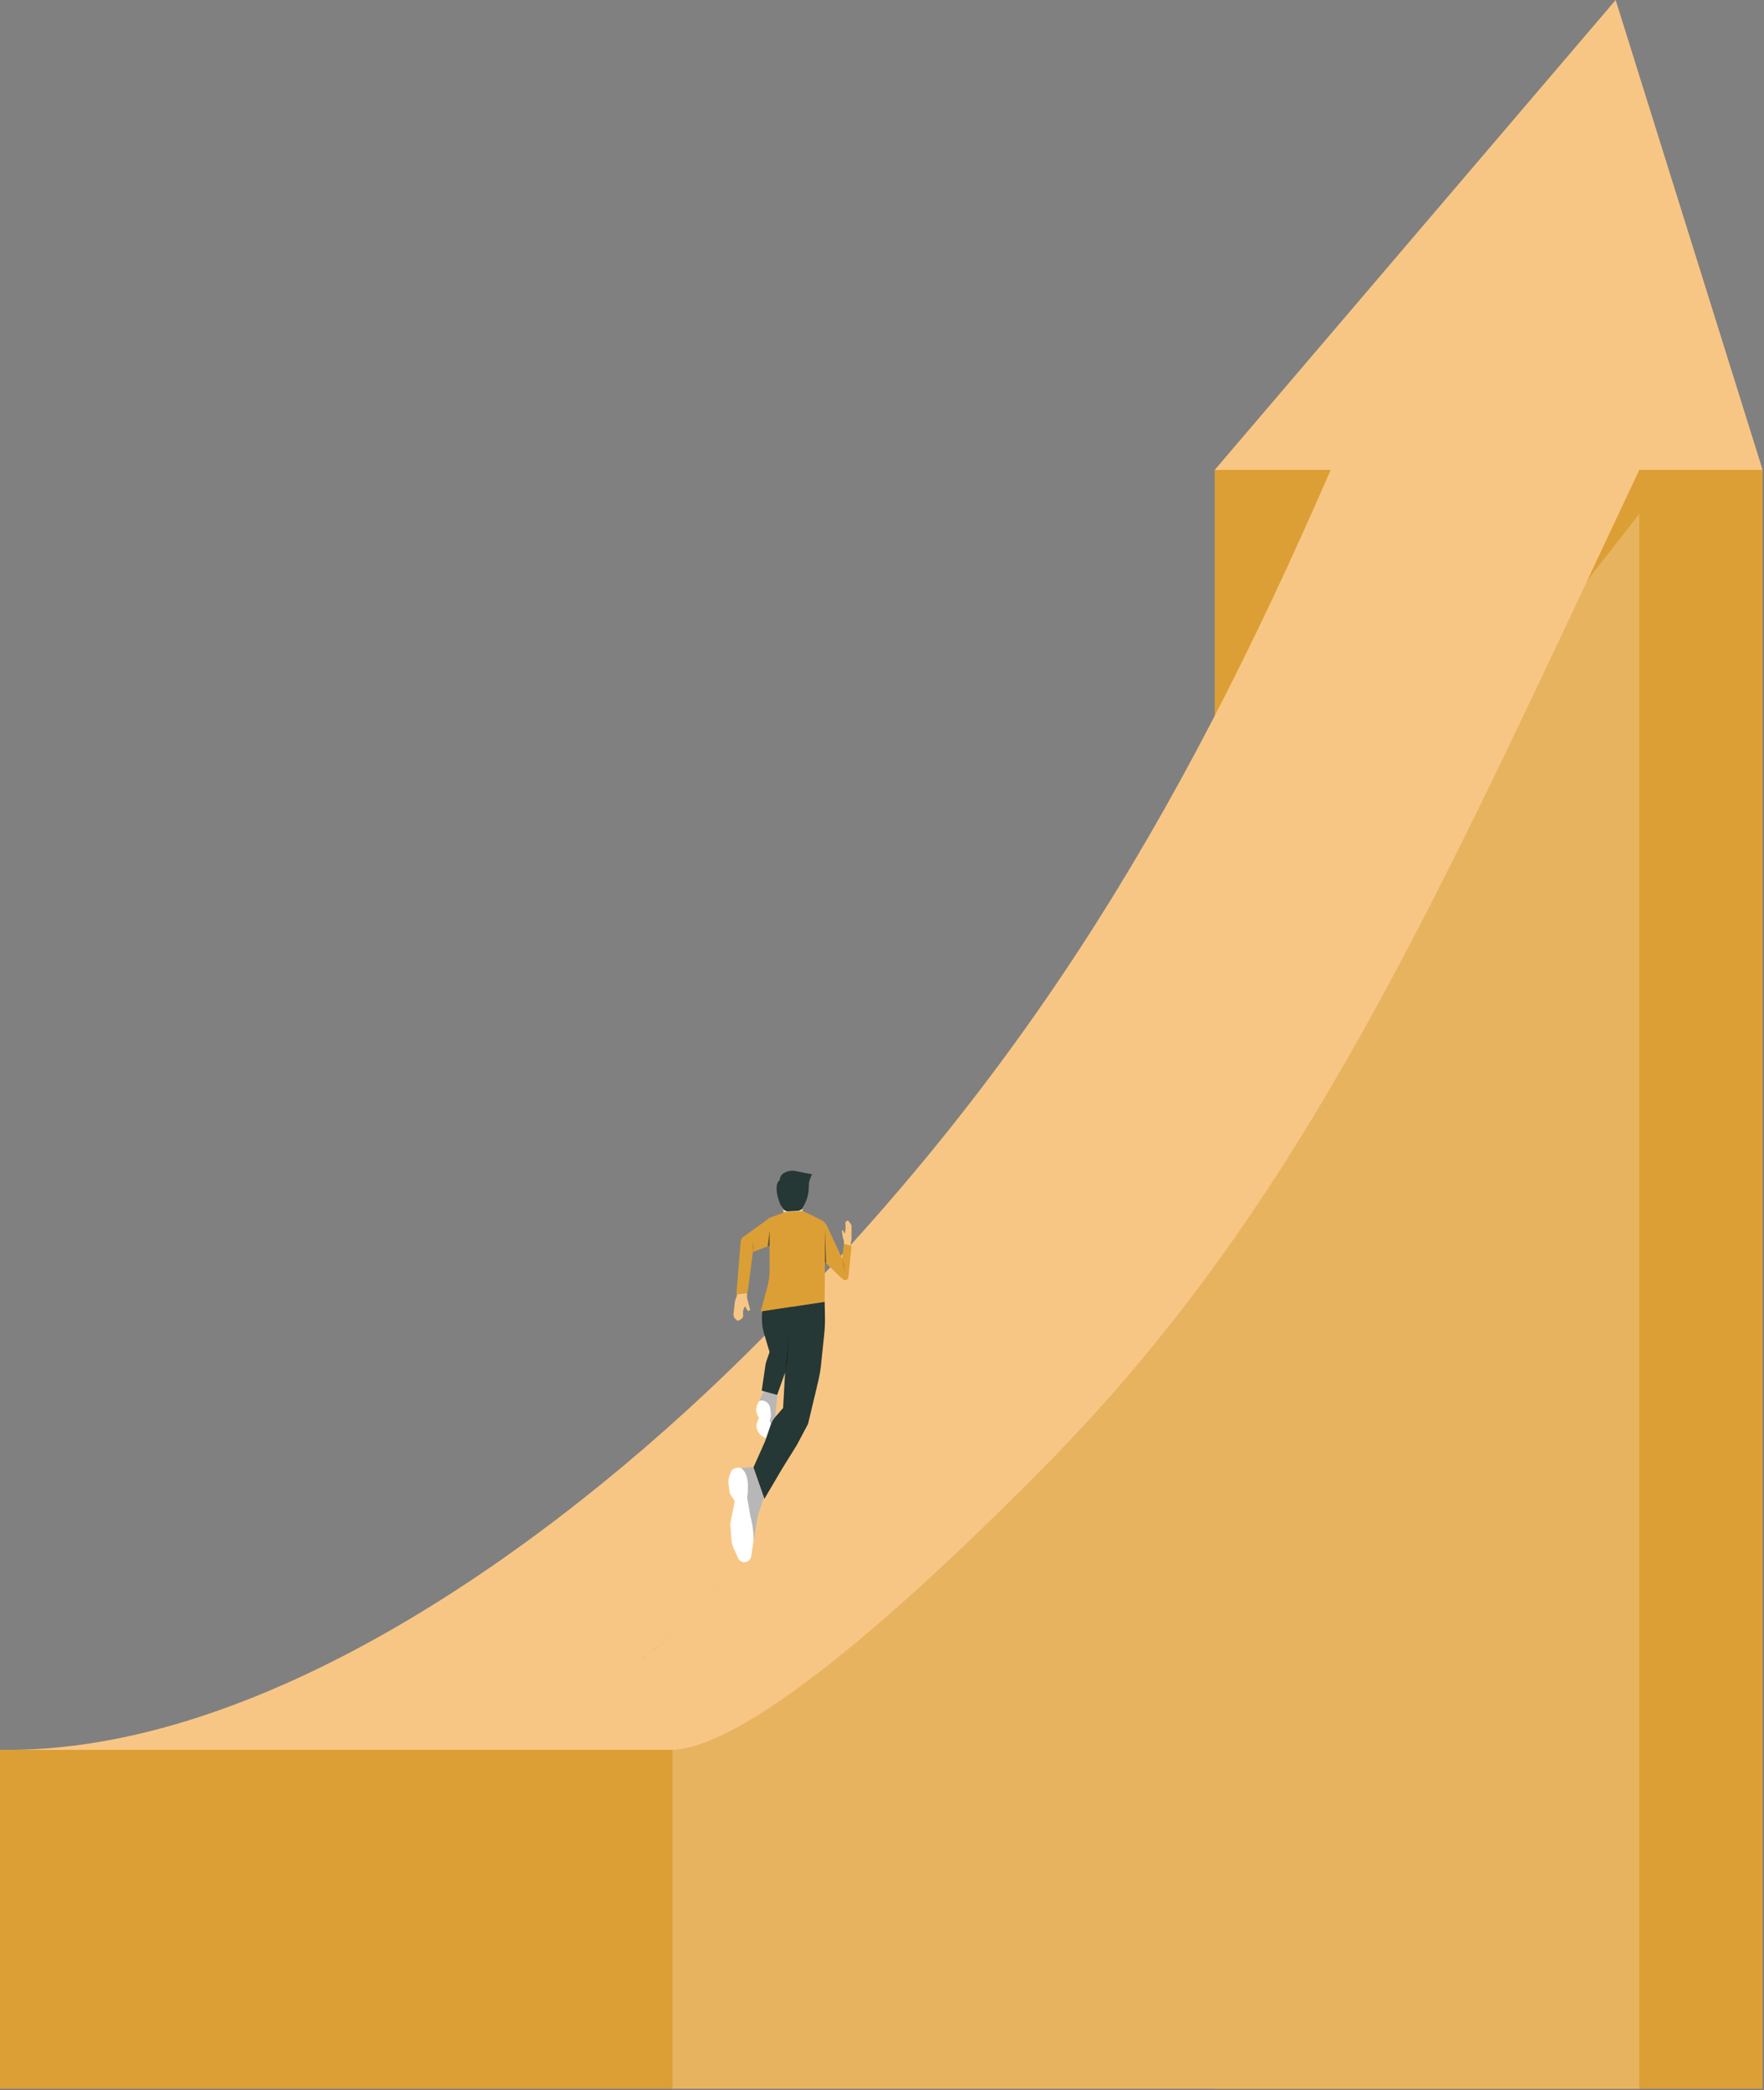 <svg width="557" height="660" viewBox="0 0 557 660" fill="none" xmlns="http://www.w3.org/2000/svg">
<rect x="0" y="0" width="557" height="660" fill="#808080" stroke="none"/>
<path d="M556.56 148.38H383.56V659.55H556.56V148.38Z" fill="#DC9F35"/>
<path d="M212.34 659.54V552.53L517.62 162.27V659.54H212.34Z" fill="#E8B35F"/>
<path d="M0 552.53C81.67 553.81 172.43 489.91 234.98 428.17C320.78 343.48 370.91 261.79 420.18 148.38H517.62C452.4 286.91 410.99 380.24 331.47 461.38C293.72 499.9 237.15 552.54 211.54 552.54H0V552.53Z" fill="#F8C684"/>
<path d="M510.16 0L383.56 148.38H556.56L510.16 0Z" fill="#F8C684"/>
<path d="M212.34 552.53H0V659.54H212.34V552.53Z" fill="#DC9F35"/>
<path d="M174.11 544.91L162.99 551.89L174.12 544.91H174.11ZM214.9 513.04L209.34 518.61L193.5 531.22L209.34 518.62L214.9 513.04ZM226.54 500.77L220.53 507.04L226.55 500.77H226.54ZM226.22 495.8C226.22 495.8 226.18 495.8 226.16 495.8C226.18 495.8 226.2 495.8 226.22 495.8ZM236.37 493.17C236.27 493.48 236 493.81 235.68 494.02C236 493.81 236.26 493.48 236.37 493.17ZM236.43 492.98C236.5 492.78 236.5 492.6 236.44 492.46C236.5 492.6 236.49 492.78 236.43 492.98ZM236.44 492.46C236.44 492.46 236.44 492.44 236.43 492.43C236.43 492.44 236.44 492.45 236.44 492.46ZM236.37 492.35C236.37 492.35 236.41 492.4 236.42 492.43C236.4 492.4 236.39 492.37 236.37 492.35Z" fill="black"/>
<path d="M253.71 380.99L253.44 381.79L253.39 382.56L247.45 382.95L247.31 382.05C247.31 382.05 246.95 381.2 246.73 380.86C246.24 380.1 244.52 375.74 246.43 373.18C248.34 370.61 249.5 370.96 250.07 370.96C250.64 370.96 253.8 370.67 254.62 374.79C255.32 378.27 253.71 380.99 253.71 380.99Z" fill="#F6E1CE"/>
<path d="M268.88 393.44L267.91 403.16C267.82 404.03 266.98 404.52 266.31 404.09L265.09 402.99L260.47 398.56L260.39 411.06L240.19 414.11L242.29 406.42C242.77 404.67 243.01 402.84 243.01 401V393.29L237.73 395.33L236.03 408.33L232.52 408.63L233.89 392.05C233.93 391.34 234.31 390.71 234.89 390.43L243.01 384.55L247.01 383.05L247.43 382.75L253.41 382.36L253.98 382.65L255.24 383.2L259.47 385.32C260.17 385.67 260.75 386.29 261.11 387.06L265.92 397.38L266.47 392.76L268.87 393.42L268.88 393.44Z" fill="#DC9F35"/>
<path d="M245.4 440.47V441.18L245.02 444.94L244.76 447.73L244.27 451.75L243.52 454.23L243.9 450.54L243.01 448.62L243.27 447.84C243.65 446.21 243.01 443.94 243.01 443.94C241.76 441.56 239.76 442.36 239.71 442.38L240.09 441.46L241.25 439.27L245.41 440.47H245.4Z" fill="#B8B7B8"/>
<path d="M243.9 450.54L243.52 454.23L242.52 454.58L240.58 453.41C240.31 453.25 240.07 453.03 239.88 452.76L239.48 452.22C239.06 451.64 238.84 450.9 238.87 450.15C238.88 449.75 238.97 449.36 239.12 448.99L239.65 447.7L239.29 447.09C239.12 446.79 238.99 446.46 238.91 446.11L238.84 445.77C238.68 445.01 238.78 444.2 239.13 443.52L239.71 442.38C239.76 442.36 241.76 441.56 243.01 443.94C243.01 443.94 243.65 446.21 243.27 447.84L243.01 448.62L243.9 450.54Z" fill="white"/>
<path d="M260.39 411.07L240.73 414.04C240.59 414.91 240.55 415.79 240.59 416.67L240.63 417.5C240.69 418.67 240.89 419.84 241.22 420.95L243 426.91L242.08 429.56C241.89 430.11 241.75 430.69 241.66 431.28L240.52 439.12L245.39 440.46L247.9 433.41L247.27 444.58L244.81 447.42C244.16 448.17 243.65 449.06 243.32 450.04L241.63 454.94C241.57 455.12 241.49 455.3 241.42 455.47L237.89 463.38L241.35 473.3L246.95 463.78L251.65 456.21L255.15 449.61L258.38 436.06C258.77 434.41 259.06 432.72 259.24 431.02L260.26 421.25C260.46 419.35 260.53 417.44 260.49 415.53L260.39 411.07Z" fill="#253835"/>
<path d="M241.21 472.89L239.33 478.38L237.87 486.82C238.13 483.06 236.96 478.86 236.96 478.86L235.9 472.9C237.06 465.02 234.06 463.68 233.9 463.54L235.65 463.39C237.53 463.17 237.9 463.39 237.9 463.39L241.22 472.9L241.21 472.89Z" fill="#B8B7B8"/>
<path d="M237.87 486.81L237.59 488.71L237.19 491.45C237.08 492.17 236.64 492.77 236.04 493.01L235.68 493.15C235.18 493.35 234.62 493.31 234.14 493.04L233.39 492.61L231.66 488.9C231.27 488.07 231.04 487.16 230.97 486.22L230.65 482.01C230.6 481.42 230.65 480.82 230.76 480.24L232.02 474.02L230.65 471.86C230.48 471.6 230.38 471.3 230.34 470.98L230.06 468.72C229.93 467.63 230.07 466.52 230.48 465.53C230.58 465.29 230.69 465.02 230.83 464.73C231.64 462.96 233.9 463.52 233.9 463.52C234.06 463.66 237.06 465.01 235.9 472.88L236.96 478.84C236.96 478.84 238.13 483.04 237.88 486.8" fill="white"/>
<path d="M237.87 486.81C237.82 487.47 237.74 488.11 237.59 488.71L237.87 486.81Z" fill="#E8E7E7"/>
<path d="M243.01 426.92C243.28 427.14 243.57 427.35 243.85 427.54C244.14 427.73 244.43 427.92 244.73 428.09C245.03 428.26 245.34 428.41 245.66 428.54C245.96 428.66 246.27 428.76 246.59 428.76C246.61 428.76 246.63 428.76 246.64 428.76L246.39 428.72L246.15 428.65L245.91 428.56L245.68 428.46C245.37 428.32 245.07 428.16 244.77 427.99C244.47 427.82 244.17 427.64 243.88 427.46C243.73 427.37 243.59 427.28 243.44 427.19L243 426.91L243.01 426.92Z" fill="#232C28"/>
<path d="M265.92 397.4L266.14 398.44C266.21 398.79 266.29 399.13 266.35 399.48C266.42 399.83 266.47 400.18 266.53 400.53C266.56 400.7 266.57 400.88 266.59 401.06V401.33L266.6 401.6C266.65 401.25 266.63 400.88 266.6 400.53C266.57 400.17 266.51 399.82 266.44 399.47C266.37 399.12 266.3 398.77 266.21 398.43C266.12 398.08 266.03 397.75 265.92 397.41" fill="#765B35"/>
<path d="M254.04 380.36C254.04 380.36 253.53 381.38 253.32 381.75L252.27 382.3L248.51 382.53L247.49 382C247.22 381.78 246.35 380.29 246.35 380.29L245.84 378.81C245.39 377.51 245.18 376.12 245.23 374.72C245.26 373.88 245.62 373.09 246.21 372.58V372.53C246.28 371.65 246.74 370.87 247.42 370.46L247.46 370.44C248.56 369.79 249.8 369.54 251.02 369.74C252.34 369.95 253.26 370.21 253.98 370.32C254.64 370.42 256.41 370.79 256.41 370.79C256.41 370.79 255.99 371.46 255.55 373.02C255.5 373.19 255.44 373.37 255.44 373.55L255.35 375.69C255.26 376.84 255.01 377.96 254.61 379.02L254.05 380.35L254.04 380.36Z" fill="#253835"/>
<path d="M237.73 392.32L237.77 392.51L237.8 392.69C237.82 392.82 237.83 392.94 237.83 393.07C237.84 393.32 237.84 393.57 237.83 393.83C237.83 394.08 237.8 394.34 237.79 394.59C237.79 394.72 237.77 394.84 237.76 394.97L237.73 395.35C237.79 395.1 237.83 394.85 237.87 394.6C237.91 394.35 237.93 394.09 237.94 393.84C237.94 393.71 237.94 393.58 237.94 393.45C237.94 393.32 237.94 393.19 237.91 393.07C237.88 392.81 237.84 392.56 237.73 392.33" fill="#765B35"/>
<path d="M250.23 443.82C250.16 443.82 250.09 443.82 250.02 443.82C249.55 443.85 249.08 443.92 248.62 444.05C248.16 444.18 247.71 444.35 247.28 444.58C247.5 444.48 247.72 444.4 247.95 444.33C248.17 444.25 248.4 444.19 248.63 444.13C249.09 444.02 249.55 443.94 250.02 443.93C250.11 443.93 250.2 443.93 250.3 443.93C250.68 443.93 251.05 443.97 251.42 444.05C251.88 444.15 252.32 444.34 252.74 444.59C252.54 444.45 252.33 444.32 252.11 444.22C251.89 444.12 251.66 444.04 251.43 443.98C251.03 443.87 250.63 443.83 250.22 443.83" fill="#232C28"/>
<path d="M249.22 421.38L247.91 433.42L248.64 429.47L249.22 421.38Z" fill="#1F221E"/>
<path d="M242.41 393.54L243.01 393.31V388.6L242.41 393.54Z" fill="#624D31"/>
<path d="M260.47 398.57L260.86 398.95L260.47 388.09V398.57Z" fill="#624D31"/>
<path d="M266.47 392.78V391.85L266.43 391.62L266.2 390.97C266.15 390.84 266.12 390.7 266.1 390.56L265.83 388.76L265.91 388.53C266.02 388.44 266.17 388.47 266.24 388.61L266.66 389.42L266.79 389.39L267.01 387.91L266.95 386.09C266.95 385.87 267.1 385.68 267.29 385.68L267.44 385.49C267.54 385.36 267.72 385.35 267.83 385.48L268.03 385.7L268.21 385.98L268.48 386.25L268.69 386.61C268.81 386.77 268.88 386.97 268.88 387.18V391.17L268.85 391.47L268.73 392.06V392.11L268.55 393.34L266.48 392.77L266.47 392.78Z" fill="#F8C684"/>
<path d="M235.88 408.35V409.11C235.84 409.44 235.87 409.79 235.95 410.11L236.27 411.31L236.84 413.48C236.74 413.9 236.28 414.06 236 413.76C235.92 413.67 235.59 413.07 235.39 412.67C235.32 412.53 235.15 412.55 235.09 412.69L234.71 413.69C234.67 413.81 234.63 413.94 234.62 414.07L234.65 415.61C234.63 415.81 234.55 416 234.42 416.14L234.26 416.32L234.09 416.47L233.43 416.89C233.26 417 233.07 417.03 232.88 416.99C232.73 416.95 232.59 416.87 232.47 416.74L231.93 416.13C231.83 416.02 231.77 415.89 231.73 415.74L231.64 415.4C231.61 415.28 231.6 415.16 231.61 415.03L232.06 410.88L232.57 409.44L232.77 408.65L235.87 408.35H235.88Z" fill="#F8C684"/>
</svg>
